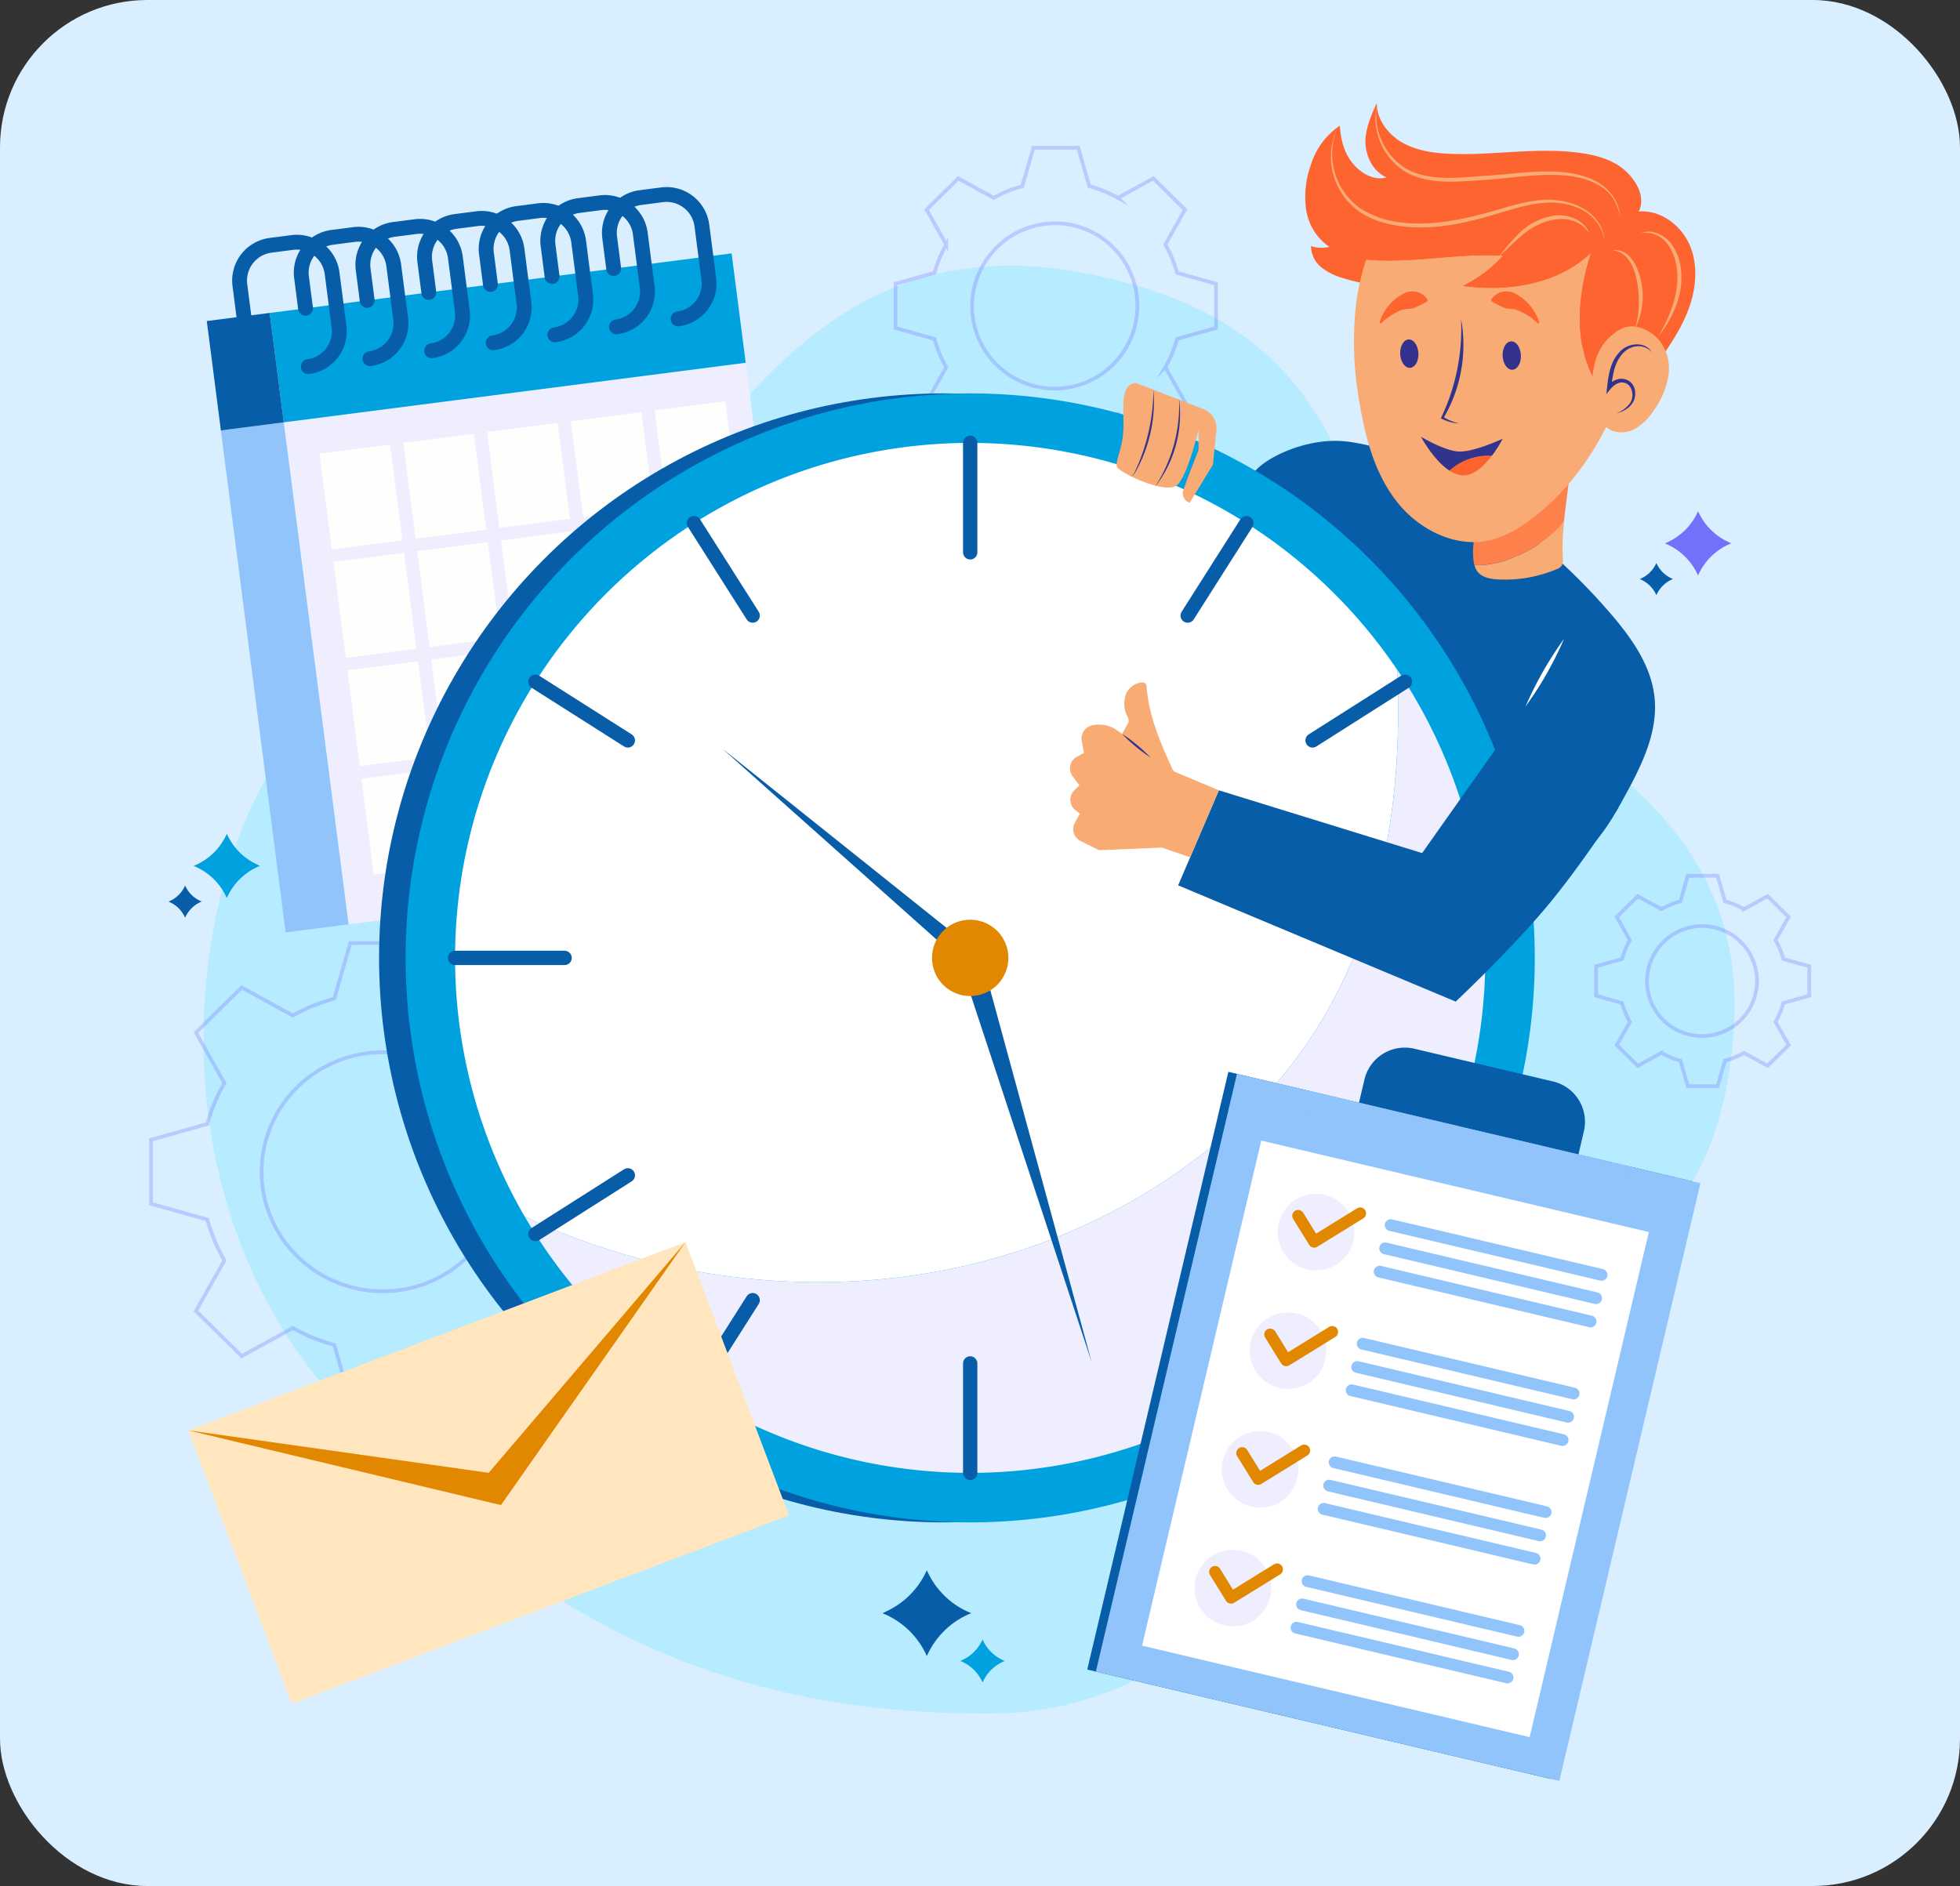<svg xmlns="http://www.w3.org/2000/svg" width="532" height="512" viewBox="0 0 532 512">
  <rect x="0" y="0" width="532" height="512" fill="#333333" stroke="none"/>
  <g id="Group_3832" data-name="Group 3832" transform="translate(-824 -4160)">
    <rect id="Rectangle_1970" data-name="Rectangle 1970" width="532" height="512" rx="40" transform="translate(824 4160)" fill="#d9eeff"/>
    <g id="_12067486_4891583" data-name="12067486_4891583" transform="translate(864.48 4188)">
      <g id="OBJECTS">
        <g id="Group_3826" data-name="Group 3826">
          <g id="Group_3797" data-name="Group 3797">
            <path id="Path_4940" data-name="Path 4940" d="M48.29,349.36c-53.2-62.65-34.56-155.51-2.89-183.65s81.92-43.6,108.84-76.47,57.93-56.42,114.61-39.45,55.83,61.03,72.84,88.3,92.81,42.49,88.49,112.47-52.43,69.85-74.38,87.09-56.55,98.65-125.82,99.5c-84.89,1.04-136.66-34.76-181.69-87.78Z" fill="#b7ebff"/>
            <g id="Group_3792" data-name="Group 3792">
              <g id="Group_3789" data-name="Group 3789" opacity="0.3">
                <path id="Path_4941" data-name="Path 4941" d="M240.01,12.11l-3,10.43a34.251,34.251,0,0,0-7.78,3.17l-9.61-5.28-8.59,8.48,5.34,9.48a32.906,32.906,0,0,0-3.21,7.68L202.6,49.03V61.04L213.16,64a33.339,33.339,0,0,0,3.21,7.68l-5.34,9.48,8.59,8.48,9.61-5.28a34.439,34.439,0,0,0,7.78,3.17l3,10.43h12.17l3-10.43a34.252,34.252,0,0,0,7.78-3.17l9.61,5.28,8.59-8.48-5.34-9.48A32.906,32.906,0,0,0,279.03,64l10.56-2.96V49.03l-10.56-2.96a33.339,33.339,0,0,0-3.21-7.68l5.34-9.48-8.59-8.48-9.61,5.28a34.439,34.439,0,0,0-7.78-3.17l-3-10.43H240.01Zm6.08,20.5a22.442,22.442,0,1,1-22.73,22.44,22.629,22.629,0,0,1,22.73-22.44Z" fill="none" stroke="#7371fc" stroke-miterlimit="10" stroke-width="1"/>
              </g>
              <g id="Group_3790" data-name="Group 3790" opacity="0.3">
                <path id="Path_4942" data-name="Path 4942" d="M417.63,209.75l-1.99,6.94a22.623,22.623,0,0,0-5.18,2.11l-6.39-3.51-5.71,5.64,3.56,6.31a22.36,22.36,0,0,0-2.14,5.11l-7.03,1.97v7.99l7.03,1.97a21.923,21.923,0,0,0,2.14,5.11l-3.56,6.31,5.71,5.64,6.39-3.51a22.623,22.623,0,0,0,5.18,2.11l1.99,6.94h8.1l1.99-6.94a22.625,22.625,0,0,0,5.18-2.11l6.39,3.51L445,255.7l-3.56-6.31a22.36,22.36,0,0,0,2.14-5.11l7.03-1.97v-7.99l-7.03-1.97a21.923,21.923,0,0,0-2.14-5.11l3.56-6.31-5.71-5.64-6.39,3.51a22.623,22.623,0,0,0-5.18-2.11l-1.99-6.94h-8.1Zm4.05,13.64a14.931,14.931,0,1,1-15.12,14.93,15.056,15.056,0,0,1,15.12-14.93Z" fill="none" stroke="#7371fc" stroke-miterlimit="10" stroke-width="1"/>
              </g>
              <g id="Group_3791" data-name="Group 3791" opacity="0.3">
                <path id="Path_4943" data-name="Path 4943" d="M54.59,228.02,50.26,243.1a49.317,49.317,0,0,0-11.25,4.59l-13.89-7.63L12.7,252.32l7.73,13.71a48.137,48.137,0,0,0-4.64,11.11L.52,281.42v17.37l15.27,4.28a48.136,48.136,0,0,0,4.64,11.11L12.7,327.89l12.42,12.26,13.89-7.63a49.317,49.317,0,0,0,11.25,4.59l4.33,15.08h17.6l4.33-15.08a49.317,49.317,0,0,0,11.25-4.59l13.89,7.63,12.42-12.26-7.73-13.71a48.136,48.136,0,0,0,4.64-11.11l15.27-4.28V281.42l-15.27-4.28a48.136,48.136,0,0,0-4.64-11.11l7.73-13.71-12.42-12.26-13.89,7.63a49.317,49.317,0,0,0-11.25-4.59l-4.33-15.08H54.59Zm8.8,29.64c18.1,0,32.86,14.58,32.86,32.44s-14.77,32.44-32.86,32.44S30.53,307.96,30.53,290.1,45.3,257.66,63.39,257.66Z" fill="none" stroke="#7371fc" stroke-miterlimit="10" stroke-width="1"/>
              </g>
            </g>
            <g id="Group_3796" data-name="Group 3796">
              <g id="Group_3793" data-name="Group 3793">
                <path id="Path_4944" data-name="Path 4944" d="M211.09,421.59h0a22.167,22.167,0,0,1,11.87-11.58l.17-.07-.72-.32a22.1,22.1,0,0,1-11.21-11.1l-.1-.22-.56,1.1a22.108,22.108,0,0,1-9.94,9.79l-1.53.76.09.04a22.194,22.194,0,0,1,11.62,10.92l.32.68Z" fill="#075da8"/>
                <path id="Path_4945" data-name="Path 4945" d="M226.23,428.73h0a11.057,11.057,0,0,1,5.93-5.79l.08-.03-.36-.16a11.079,11.079,0,0,1-5.61-5.55l-.05-.11-.28.55a11.044,11.044,0,0,1-4.97,4.89l-.77.38.05.02a11.116,11.116,0,0,1,5.81,5.46l.16.34Z" fill="#00a1df"/>
              </g>
              <g id="Group_3794" data-name="Group 3794">
                <path id="Path_4946" data-name="Path 4946" d="M420.41,128.22h0a16.6,16.6,0,0,0-8.87-8.66l-.12-.05.54-.24a16.54,16.54,0,0,0,8.38-8.3l.07-.17.42.82a16.551,16.551,0,0,0,7.43,7.32l1.15.57-.07.03a16.549,16.549,0,0,0-8.68,8.17l-.24.51Z" fill="#7371fc"/>
                <path id="Path_4947" data-name="Path 4947" d="M409.1,133.56h0a8.257,8.257,0,0,0-4.44-4.33l-.06-.03.27-.12a8.233,8.233,0,0,0,4.19-4.15l.04-.08.21.41a8.238,8.238,0,0,0,3.72,3.66l.57.28h-.03a8.359,8.359,0,0,0-4.34,4.1l-.12.25Z" fill="#075da8"/>
              </g>
              <g id="Group_3795" data-name="Group 3795">
                <path id="Path_4948" data-name="Path 4948" d="M21.07,215.78h0a16.6,16.6,0,0,0-8.87-8.66l-.12-.05.54-.24a16.54,16.54,0,0,0,8.38-8.3l.07-.17.42.82a16.551,16.551,0,0,0,7.43,7.32l1.15.57-.07.03a16.549,16.549,0,0,0-8.68,8.17l-.24.51Z" fill="#00a1df"/>
                <path id="Path_4949" data-name="Path 4949" d="M9.76,221.12h0a8.257,8.257,0,0,0-4.44-4.33l-.06-.03.27-.12a8.233,8.233,0,0,0,4.19-4.15l.04-.08.21.41a8.238,8.238,0,0,0,3.72,3.66l.57.28h-.03a8.359,8.359,0,0,0-4.34,4.1l-.12.25Z" fill="#075da8"/>
              </g>
            </g>
          </g>
          <g id="Group_3804" data-name="Group 3804">
            <path id="Path_4950" data-name="Path 4950" d="M325.18,91.86a63.071,63.071,0,0,1,21.03,6.77,170,170,0,0,1,50.46,39.93c5.68,6.6,11.05,14.12,11.94,22.79,1.02,9.92-3.97,19.37-8.8,28.1-4.02,7.27-8.88,15.21-16.91,17.32-6.58,1.73-13.48-1.03-19.43-4.34-23.25-12.94-40.69-35.03-50.7-59.69a78.944,78.944,0,0,1-5.84-36.19c.23-3.59-9.18-3.92-6.65-6.77,3.59-4.05,14.8-9.19,24.9-7.9Z" fill="#075da8"/>
            <g id="Group_3798" data-name="Group 3798">
              <path id="Path_4951" data-name="Path 4951" d="M384.05,113.45a24.384,24.384,0,0,1-2.54,2.92,34.6,34.6,0,0,1-11.19,6.92,24.213,24.213,0,0,1-9.51,2.13,9.969,9.969,0,0,1-1.09-.07,4.973,4.973,0,0,0,.78,1.76c1.21,1.64,3.46,2.06,5.49,2.18a35.884,35.884,0,0,0,16.05-2.78,2.868,2.868,0,0,0,1.43-1.02,2.987,2.987,0,0,0,.25-1.78,65.918,65.918,0,0,1,.34-10.26Z" fill="#f8ab73"/>
              <path id="Path_4952" data-name="Path 4952" d="M370.32,123.29a34.878,34.878,0,0,0,11.19-6.92,22.066,22.066,0,0,0,2.54-2.92c.55-5.55,1.5-11.01,1.79-16.65-5.69-1.34-14.87,4.57-18.83,8.29-5.11,4.8-8.31,11.86-7.56,18.82a9.951,9.951,0,0,0,.25,1.43c.36.04.73.06,1.09.07a24.39,24.39,0,0,0,9.51-2.13Z" fill="#fe814b"/>
            </g>
            <path id="Path_4953" data-name="Path 4953" d="M408.63,71.63c3.46-4.87,6.97-9.81,9.1-15.39s2.79-11.97.51-17.5-7.98-9.83-13.93-9.31c1.87-3.83-.41-8.08-3.53-10.98s-7.42-4.18-11.63-4.83c-11.93-1.84-24.09.66-36.14.13-4.45-.2-9-.85-12.87-3.05S333.21,4.46,333.21,0c-1.56,3.39-3.31,7.49-3.05,11.21s2.29,7.5,5.73,8.96c-3.46.98-7.08-1.16-9.33-3.97s-3.14-6.49-3.37-10.08a19.821,19.821,0,0,0-7.86,10.65,25.364,25.364,0,0,0-1.29,12.1,14.879,14.879,0,0,0,6.3,10.14,9.007,9.007,0,0,1-4.97-.2,7.5,7.5,0,0,0,2.97,5.9,17.453,17.453,0,0,0,6.15,2.92c7.5,2.25,15.38,2.85,23.07,4.35,18.15,3.53,34.91,11.93,52.16,18.59,2.42.93,6.41,1.69,8.92,1.06Z" fill="#fe642f"/>
            <g id="Group_3799" data-name="Group 3799">
              <path id="Path_4954" data-name="Path 4954" d="M389.7,68.92c-2.6-9.21-1.22-19.14,1.65-28.27-9.07,8.54-22.42,10.64-34.76,8.97a35.887,35.887,0,0,0,10.9-8.2c-12.27-.8-24.93,2.19-37.17,1.05a67.224,67.224,0,0,0-2.81,12.73,92.929,92.929,0,0,0,1.08,26.47c1.59,9.54,4.24,19.23,10.28,26.78s16.13,12.5,25.5,10.12a29.648,29.648,0,0,0,9.62-4.8c10.84-7.68,18.71-18.92,23.99-31.16a29.862,29.862,0,0,1-8.28-13.69Z" fill="#f8ab74"/>
              <path id="Path_4955" data-name="Path 4955" d="M367.49,41.42a35.646,35.646,0,0,1-10.9,8.2c12.34,1.67,25.69-.43,34.76-8.97-2.88,9.13-4.25,19.05-1.65,28.27a30,30,0,0,0,8.28,13.69q1.035-2.385,1.93-4.81c2.58-6.96,4.45-14.27,4.51-21.69s-1.77-14.99-6.05-21.05c-6.03-8.54-16.28-13.25-26.56-15.18a40.4,40.4,0,0,0-15.22-.32c-6.67,1.32-15.75,5.07-20.08,10.68a41.185,41.185,0,0,0-6.19,12.23c12.24,1.14,24.9-1.84,37.17-1.05Z" fill="#fe642f"/>
            </g>
            <g id="Group_3800" data-name="Group 3800">
              <path id="Path_4956" data-name="Path 4956" d="M392.88,68.97a22.883,22.883,0,0,0-.71,12.07c.56,3.1,1.83,6.45,4.68,7.78a7.419,7.419,0,0,0,6.69-.55,15.531,15.531,0,0,0,4.89-4.89,21.788,21.788,0,0,0,3.98-9.63,12.266,12.266,0,0,0-2.88-9.78c-2.34-2.5-6.47-4.32-9.7-2.83a14.035,14.035,0,0,0-6.95,7.84Z" fill="#f8ab73"/>
              <path id="Path_4957" data-name="Path 4957" d="M407.92,67.69a4.725,4.725,0,0,0-4.28-1.66c-3.26.34-5.25,3.51-6,6.45a35.308,35.308,0,0,0-.8,4.78l-.98-.41c3.16-3.98,8.57-1.68,7.32,3.4-.69,2.17-2.88,3.52-4.96,3.97a7.97,7.97,0,0,0,3.41-2.37c1.77-1.85,1.08-5.83-1.7-6.02-1.9-.12-3.34,1.78-4.4,3.18.44-3.89.65-8.29,3.49-11.33,2.16-2.63,7.04-3.21,8.89,0h0Z" fill="#32338c"/>
            </g>
            <path id="Path_4958" data-name="Path 4958" d="M356.09,58.56a39.206,39.206,0,0,1-4.8,27.01l-.12-.42a14.836,14.836,0,0,0,2.14,1.09,16.462,16.462,0,0,0,2.32.73,12.469,12.469,0,0,1-5.02-1.41,56.171,56.171,0,0,0,5.48-27.01h0Z" fill="#32338c"/>
            <g id="Group_3801" data-name="Group 3801">
              <path id="Path_4959" data-name="Path 4959" d="M352.96,99.76a7.684,7.684,0,0,0,3.34,1.27c3.13.29,6.08-2.57,8.15-5.29a15.7,15.7,0,0,0-11.49,4.02Z" fill="#fe632e"/>
              <path id="Path_4960" data-name="Path 4960" d="M355.13,94.56c-3.99-.41-9.91-3.99-9.91-3.99s3.38,6.39,7.74,9.19a15.7,15.7,0,0,1,11.49-4.02,32.618,32.618,0,0,0,2.93-4.62s-8.26,3.85-12.25,3.44Z" fill="#32338c"/>
            </g>
            <path id="Path_4961" data-name="Path 4961" d="M344.52,67.88c.11,2.13-.92,3.91-2.28,3.98s-2.56-1.6-2.67-3.73.92-3.91,2.28-3.98S344.41,65.75,344.52,67.88Z" fill="#32328c"/>
            <path id="Path_4962" data-name="Path 4962" d="M372.33,68.4c.11,2.13-.92,3.91-2.28,3.98s-2.56-1.6-2.67-3.73.92-3.91,2.28-3.98S372.22,66.27,372.33,68.4Z" fill="#32328c"/>
            <path id="Path_4963" data-name="Path 4963" d="M333.94,59.61a13.211,13.211,0,0,1,6.71-7.98,4.979,4.979,0,0,1,6.38,1.74l-.12.43a27.35,27.35,0,0,1-3.45,1.75,3.963,3.963,0,0,1-1.49.3,6.711,6.711,0,0,0-3.17.82,16.188,16.188,0,0,0-4.48,3.17l-.38-.23h0Z" fill="#fe642e"/>
            <path id="Path_4964" data-name="Path 4964" d="M376.95,59.84a15.452,15.452,0,0,0-6.04-3.79c-1.01-.32-2.12-.06-3.1-.51a28.784,28.784,0,0,1-3.45-1.75l-.12-.43a4.984,4.984,0,0,1,6.38-1.74,13.265,13.265,0,0,1,6.71,7.98l-.38.23h0Z" fill="#fe642e"/>
            <g id="Group_3802" data-name="Group 3802">
              <path id="Path_4965" data-name="Path 4965" d="M343.13,85.83c0,1.7-2.3,3.08-5.14,3.08s-5.14-1.38-5.14-3.08,2.3-3.08,5.14-3.08S343.13,84.13,343.13,85.83Z" fill="#f8ab74" opacity="0.4"/>
              <path id="Path_4966" data-name="Path 4966" d="M378.79,85.83c0,1.7-2.3,3.08-5.14,3.08s-5.14-1.38-5.14-3.08,2.3-3.08,5.14-3.08S378.79,84.13,378.79,85.83Z" fill="#f8ab74" opacity="0.4"/>
            </g>
            <g id="Group_3803" data-name="Group 3803">
              <path id="Path_4967" data-name="Path 4967" d="M333.36.17a17,17,0,0,0,8.35,17.9c6.37,3.19,13.9,2.14,20.79,1.67,9.88-.52,22.92-3.44,31.69,2.33,2.89,2.1,5.14,5.48,5,9.14a11.174,11.174,0,0,0-5.31-8.69c-8.33-5.22-21.76-2.27-31.28-1.67-7.08.39-14.75,1.47-21.3-2.03-6.33-3.61-9.86-11.62-7.93-18.65h0Z" fill="#f8ab74"/>
              <path id="Path_4968" data-name="Path 4968" d="M395.13,37.34a12.025,12.025,0,0,0-7.41-8.97c-7.78-3.27-16.06,0-23.71,2.2-7.89,2.28-16.21,3.96-24.46,2.8-4.08-.59-8.25-1.75-11.61-4.33a18.167,18.167,0,0,1-5.37-22.36,18.078,18.078,0,0,0,5.88,21.67,24.594,24.594,0,0,0,11.24,4.01c8.09,1.03,16.24-.62,24.05-2.77,3.93-1.08,7.84-2.44,11.96-3.02,7.95-1.48,18.36,1.58,19.44,10.78h0Z" fill="#f8ab74"/>
              <path id="Path_4969" data-name="Path 4969" d="M390.94,35.41c-4.59-6.88-14.1-3.66-19.05,1.13-1.86,1.62-3.62,3.4-5.48,5.08a56.377,56.377,0,0,1,4.89-5.72,17.332,17.332,0,0,1,10-5.36c3.77-.53,8.2,1.14,9.65,4.87h0Z" fill="#f8ab74"/>
              <path id="Path_4970" data-name="Path 4970" d="M404.98,35.2c2.96-1.02,6.3.53,8.13,2.95,3.78,5.01,3.35,12.02,1.07,17.55a33.629,33.629,0,0,1-4.55,7.74,51.433,51.433,0,0,0,3.74-8.04c1.85-5.39,2.3-11.83-.95-16.73a7.641,7.641,0,0,0-7.44-3.46h0Z" fill="#f8ab74"/>
              <path id="Path_4971" data-name="Path 4971" d="M397.14,39.95c4.83-.72,7.18,4.88,7.88,8.77a19.058,19.058,0,0,1-1.37,11.78c-.16.21-.46.43-.72.27.28.09.47-.15.58-.37,1.75-5.5,1.27-19.92-6.37-20.46h0Z" fill="#f8ab74"/>
            </g>
          </g>
          <g id="Group_3805" data-name="Group 3805">
            <rect id="Rectangle_1977" data-name="Rectangle 1977" width="126.42" height="137.41" transform="translate(36.55 86.655) rotate(-7.35)" fill="#eef"/>
            <path id="Path_5005" data-name="Path 5005" d="M0,0H126.42V29.94H0Z" transform="translate(32.715 56.956) rotate(-7.35)" fill="#00a1df"/>
            <rect id="Rectangle_1979" data-name="Rectangle 1979" width="17.21" height="137.41" transform="translate(19.471 88.846) rotate(-7.35)" fill="#91c4fb"/>
            <rect id="Rectangle_1980" data-name="Rectangle 1980" width="17.21" height="29.94" transform="translate(15.647 59.156) rotate(-7.35)" fill="#075da8"/>
            <rect id="Rectangle_1981" data-name="Rectangle 1981" width="19.32" height="26.23" transform="translate(46.238 95.159) rotate(-7.35)" fill="#fefffd"/>
            <rect id="Rectangle_1982" data-name="Rectangle 1982" width="19.32" height="26.23" transform="translate(68.976 92.224) rotate(-7.35)" fill="#fefffd"/>
            <rect id="Rectangle_1983" data-name="Rectangle 1983" width="19.32" height="26.23" transform="translate(91.713 89.289) rotate(-7.35)" fill="#fefffd"/>
            <rect id="Rectangle_1984" data-name="Rectangle 1984" width="19.32" height="26.23" transform="translate(114.461 86.354) rotate(-7.35)" fill="#fefffd"/>
            <rect id="Rectangle_1985" data-name="Rectangle 1985" width="19.32" height="26.23" transform="translate(137.198 83.419) rotate(-7.35)" fill="#fefffd"/>
            <rect id="Rectangle_1986" data-name="Rectangle 1986" width="19.32" height="26.23" transform="translate(50.029 124.562) rotate(-7.35)" fill="#fefffd"/>
            <rect id="Rectangle_1987" data-name="Rectangle 1987" width="19.32" height="26.23" transform="translate(72.767 121.637) rotate(-7.35)" fill="#fefffd"/>
            <rect id="Rectangle_1988" data-name="Rectangle 1988" width="19.32" height="26.23" transform="translate(95.504 118.702) rotate(-7.35)" fill="#fefffd"/>
            <rect id="Rectangle_1989" data-name="Rectangle 1989" width="19.32" height="26.23" transform="translate(118.253 115.767) rotate(-7.35)" fill="#fefffd"/>
            <rect id="Rectangle_1990" data-name="Rectangle 1990" width="19.32" height="26.23" transform="translate(140.991 112.842) rotate(-7.35)" fill="#fefffd"/>
            <rect id="Rectangle_1991" data-name="Rectangle 1991" width="19.32" height="26.23" transform="translate(53.822 153.984) rotate(-7.35)" fill="#fefffd"/>
            <rect id="Rectangle_1992" data-name="Rectangle 1992" width="19.32" height="26.23" transform="translate(76.569 151.049) rotate(-7.35)" fill="#fefffd"/>
            <rect id="Rectangle_1993" data-name="Rectangle 1993" width="19.32" height="26.23" transform="translate(99.307 148.114) rotate(-7.35)" fill="#fefffd"/>
            <rect id="Rectangle_1994" data-name="Rectangle 1994" width="19.32" height="26.23" transform="translate(122.044 145.179) rotate(-7.35)" fill="#fefffd"/>
            <rect id="Rectangle_1995" data-name="Rectangle 1995" width="19.32" height="26.23" transform="translate(144.782 142.254) rotate(-7.35)" fill="#fefffd"/>
            <rect id="Rectangle_1996" data-name="Rectangle 1996" width="19.32" height="26.23" transform="translate(57.613 183.398) rotate(-7.35)" fill="#fefffd"/>
            <rect id="Rectangle_1997" data-name="Rectangle 1997" width="19.32" height="26.23" transform="translate(80.36 180.453) rotate(-7.35)" fill="#fefffd"/>
            <rect id="Rectangle_1998" data-name="Rectangle 1998" width="19.32" height="26.23" transform="translate(103.098 177.528) rotate(-7.35)" fill="#fefffd"/>
            <rect id="Rectangle_1999" data-name="Rectangle 1999" width="19.32" height="26.23" transform="translate(125.836 174.592) rotate(-7.35)" fill="#fefffd"/>
            <rect id="Rectangle_2000" data-name="Rectangle 2000" width="19.32" height="26.23" transform="translate(148.573 171.658) rotate(-7.35)" fill="#fefffd"/>
            <path id="Path_4972" data-name="Path 4972" d="M25.72,57.85l-1.09-8.44a9.667,9.667,0,0,1,8.34-10.82l5.87-.76a9.667,9.667,0,0,1,10.82,8.34l1.88,14.54A9.667,9.667,0,0,1,43.2,71.53h0" fill="none" stroke="#075da8" stroke-linecap="round" stroke-linejoin="round" stroke-width="4.03"/>
            <path id="Path_4973" data-name="Path 4973" d="M42.45,55.69l-1.09-8.44A9.667,9.667,0,0,1,49.7,36.43l5.87-.76a9.667,9.667,0,0,1,10.82,8.34l1.88,14.54a9.667,9.667,0,0,1-8.34,10.82h0" fill="none" stroke="#075da8" stroke-linecap="round" stroke-linejoin="round" stroke-width="4.03"/>
            <path id="Path_4974" data-name="Path 4974" d="M59.18,53.54,58.09,45.1a9.667,9.667,0,0,1,8.34-10.82l5.87-.76a9.667,9.667,0,0,1,10.82,8.34L85,56.4a9.667,9.667,0,0,1-8.34,10.82h0" fill="none" stroke="#075da8" stroke-linecap="round" stroke-linejoin="round" stroke-width="4.03"/>
            <path id="Path_4975" data-name="Path 4975" d="M75.91,51.38l-1.09-8.44a9.667,9.667,0,0,1,8.34-10.82l5.87-.76A9.667,9.667,0,0,1,99.85,39.7l1.88,14.54a9.667,9.667,0,0,1-8.34,10.82h0" fill="none" stroke="#075da8" stroke-linecap="round" stroke-linejoin="round" stroke-width="4.03"/>
            <path id="Path_4976" data-name="Path 4976" d="M92.64,49.22l-1.09-8.44a9.667,9.667,0,0,1,8.34-10.82l5.87-.76a9.667,9.667,0,0,1,10.82,8.34l1.88,14.54a9.667,9.667,0,0,1-8.34,10.82h0" fill="none" stroke="#075da8" stroke-linecap="round" stroke-linejoin="round" stroke-width="4.03"/>
            <path id="Path_4977" data-name="Path 4977" d="M109.37,47.06l-1.09-8.44a9.667,9.667,0,0,1,8.34-10.82l5.87-.76a9.667,9.667,0,0,1,10.82,8.34l1.88,14.54a9.667,9.667,0,0,1-8.34,10.82h0" fill="none" stroke="#075da8" stroke-linecap="round" stroke-linejoin="round" stroke-width="4.03"/>
            <path id="Path_4978" data-name="Path 4978" d="M126.09,44.9,125,36.46a9.667,9.667,0,0,1,8.34-10.82l5.87-.76a9.667,9.667,0,0,1,10.82,8.34l1.88,14.54a9.667,9.667,0,0,1-8.34,10.82h0" fill="none" stroke="#075da8" stroke-linecap="round" stroke-linejoin="round" stroke-width="4.03"/>
          </g>
          <g id="Group_3810" data-name="Group 3810">
            <circle id="Ellipse_406" data-name="Ellipse 406" cx="153.24" cy="153.24" r="153.24" transform="translate(62.41 78.8)" fill="#075da8"/>
            <path id="Path_5002" data-name="Path 5002" d="M153.24,0A153.24,153.24,0,1,1,0,153.24,153.24,153.24,0,0,1,153.24,0Z" transform="translate(69.62 78.8)" fill="#00a1df"/>
            <g id="Group_3806" data-name="Group 3806">
              <path id="Path_4979" data-name="Path 4979" d="M246.75,307.7c27.65-11.16,52.75-29.71,69.03-54.7,18.91-29.01,24.62-64.2,22.96-99.2A139.828,139.828,0,0,0,101.93,302.25C146.8,323.47,200.59,326.32,246.75,307.7Z" fill="#fff"/>
              <path id="Path_4980" data-name="Path 4980" d="M338.75,153.8c1.66,35-4.05,70.19-22.96,99.2-16.28,24.98-41.38,43.54-69.03,54.7-46.16,18.62-99.95,15.77-144.82-5.45A139.826,139.826,0,1,0,338.75,153.8Z" fill="#eef"/>
            </g>
            <path id="Path_4981" data-name="Path 4981" d="M221.33,233.84l-65.78-58.63,68.83,55.02Z" fill="#075da8"/>
            <path id="Path_4982" data-name="Path 4982" d="M225.48,230.38l30.36,111.44-35.6-108.13Z" fill="#075da8"/>
            <path id="Path_5006" data-name="Path 5006" d="M10.36,0A10.36,10.36,0,1,1,0,10.36,10.36,10.36,0,0,1,10.36,0Z" transform="translate(212.5 221.68)" fill="#e18700"/>
            <g id="Group_3807" data-name="Group 3807">
              <line id="Line_273" data-name="Line 273" y2="29.72" transform="translate(222.86 92.22)" fill="none" stroke="#075da8" stroke-linecap="round" stroke-linejoin="round" stroke-width="3.88"/>
              <line id="Line_274" data-name="Line 274" y2="29.72" transform="translate(222.86 342.13)" fill="none" stroke="#075da8" stroke-linecap="round" stroke-linejoin="round" stroke-width="3.88"/>
              <line id="Line_275" data-name="Line 275" x1="29.72" transform="translate(332.95 232.04)" fill="none" stroke="#075da8" stroke-linecap="round" stroke-linejoin="round" stroke-width="3.88"/>
              <line id="Line_276" data-name="Line 276" x1="29.73" transform="translate(83.04 232.04)" fill="none" stroke="#075da8" stroke-linecap="round" stroke-linejoin="round" stroke-width="3.88"/>
            </g>
            <g id="Group_3808" data-name="Group 3808">
              <path id="Path_5004" data-name="Path 5004" d="M0,0,25.09,15.93" transform="translate(104.84 157.07)" fill="none" stroke="#075da8" stroke-linecap="round" stroke-width="3.88"/>
              <line id="Line_278" data-name="Line 278" x2="25.08" y2="15.94" transform="translate(315.79 291.07)" fill="none" stroke="#075da8" stroke-linecap="round" stroke-linejoin="round" stroke-width="3.88"/>
              <line id="Line_279" data-name="Line 279" x1="15.94" y2="25.09" transform="translate(281.89 114.02)" fill="none" stroke="#075da8" stroke-linecap="round" stroke-linejoin="round" stroke-width="3.88"/>
              <line id="Line_280" data-name="Line 280" x1="15.93" y2="25.09" transform="translate(147.89 324.96)" fill="none" stroke="#075da8" stroke-linecap="round" stroke-linejoin="round" stroke-width="3.88"/>
            </g>
            <g id="Group_3809" data-name="Group 3809">
              <line id="Line_281" data-name="Line 281" x1="25.08" y2="15.93" transform="translate(315.79 157.07)" fill="none" stroke="#075da8" stroke-linecap="round" stroke-linejoin="round" stroke-width="3.88"/>
              <line id="Line_282" data-name="Line 282" x1="25.09" y2="15.94" transform="translate(104.84 291.07)" fill="none" stroke="#075da8" stroke-linecap="round" stroke-linejoin="round" stroke-width="3.88"/>
              <line id="Line_283" data-name="Line 283" x2="15.93" y2="25.09" transform="translate(147.89 114.02)" fill="none" stroke="#075da8" stroke-linecap="round" stroke-linejoin="round" stroke-width="3.88"/>
              <line id="Line_284" data-name="Line 284" x2="15.94" y2="25.09" transform="translate(281.89 324.96)" fill="none" stroke="#32338c" stroke-linecap="round" stroke-linejoin="round" stroke-width="3.88"/>
            </g>
          </g>
          <g id="Group_3811" data-name="Group 3811">
            <rect id="Rectangle_2001" data-name="Rectangle 2001" width="144.3" height="79.31" transform="translate(10.626 360.323) rotate(-20.75)" fill="#ffe6bf"/>
            <path id="Path_4983" data-name="Path 4983" d="M92.17,371.83,10.65,360.31l84.84,20.28,50.1-71.41Z" fill="#e18700"/>
          </g>
          <g id="Group_3821" data-name="Group 3821">
            <g id="Group_3818" data-name="Group 3818">
              <path id="Path_5003" data-name="Path 5003" d="M0,0H129.25V166.73H0Z" transform="translate(292.93 262.971) rotate(13.28)" fill="#075da8"/>
              <rect id="Rectangle_2003" data-name="Rectangle 2003" width="129.25" height="166.73" transform="translate(295.271 263.514) rotate(13.28)" fill="#91c4fb"/>
              <rect id="Rectangle_2004" data-name="Rectangle 2004" width="108.09" height="140.89" transform="translate(301.866 281.636) rotate(13.28)" fill="#fff"/>
              <path id="Path_4984" data-name="Path 4984" d="M340.84,260.91h38.7a11.254,11.254,0,0,1,11.25,11.25v6.45h-61.2v-6.45A11.254,11.254,0,0,1,340.84,260.91Z" transform="translate(71.61 -75.53) rotate(13.28)" fill="#075da8"/>
              <g id="Group_3813" data-name="Group 3813">
                <path id="Path_4985" data-name="Path 4985" d="M326.85,308.86a10.392,10.392,0,1,1-7.73-12.5A10.4,10.4,0,0,1,326.85,308.86Z" fill="#eeeefe"/>
                <path id="Path_4986" data-name="Path 4986" d="M311.88,302.07l4.35,7.03,12.49-7.72" fill="none" stroke="#e18700" stroke-linecap="round" stroke-linejoin="round" stroke-width="3.2"/>
                <g id="Group_3812" data-name="Group 3812">
                  <line id="Line_285" data-name="Line 285" x2="57.26" y2="13.51" transform="translate(336.98 304.58)" fill="none" stroke="#91c4fb" stroke-linecap="round" stroke-linejoin="round" stroke-width="3.2"/>
                  <line id="Line_286" data-name="Line 286" x2="57.26" y2="13.52" transform="translate(335.49 310.9)" fill="none" stroke="#91c4fb" stroke-linecap="round" stroke-linejoin="round" stroke-width="3.2"/>
                  <line id="Line_287" data-name="Line 287" x2="57.25" y2="13.52" transform="translate(334 317.22)" fill="none" stroke="#91c4fb" stroke-linecap="round" stroke-linejoin="round" stroke-width="3.2"/>
                </g>
              </g>
              <g id="Group_3815" data-name="Group 3815">
                <path id="Path_4987" data-name="Path 4987" d="M319.25,341.06a10.392,10.392,0,1,1-7.73-12.5A10.4,10.4,0,0,1,319.25,341.06Z" fill="#eeeefe"/>
                <path id="Path_4988" data-name="Path 4988" d="M304.28,334.27l4.35,7.02,12.49-7.71" fill="none" stroke="#e18700" stroke-linecap="round" stroke-linejoin="round" stroke-width="3.2"/>
                <g id="Group_3814" data-name="Group 3814">
                  <line id="Line_288" data-name="Line 288" x2="57.26" y2="13.51" transform="translate(329.38 336.78)" fill="none" stroke="#91c4fb" stroke-linecap="round" stroke-linejoin="round" stroke-width="3.2"/>
                  <line id="Line_289" data-name="Line 289" x2="57.26" y2="13.51" transform="translate(327.89 343.1)" fill="none" stroke="#91c4fb" stroke-linecap="round" stroke-linejoin="round" stroke-width="3.2"/>
                  <line id="Line_290" data-name="Line 290" x2="57.25" y2="13.52" transform="translate(326.4 349.42)" fill="none" stroke="#91c4fb" stroke-linecap="round" stroke-linejoin="round" stroke-width="3.2"/>
                </g>
              </g>
              <g id="Group_3817" data-name="Group 3817">
                <path id="Path_4989" data-name="Path 4989" d="M311.65,373.26a10.392,10.392,0,1,1-7.73-12.5A10.4,10.4,0,0,1,311.65,373.26Z" fill="#eeeefe"/>
                <path id="Path_4990" data-name="Path 4990" d="M296.68,366.47l4.35,7.02,12.49-7.72" fill="none" stroke="#e18700" stroke-linecap="round" stroke-linejoin="round" stroke-width="3.2"/>
                <g id="Group_3816" data-name="Group 3816">
                  <line id="Line_291" data-name="Line 291" x2="57.26" y2="13.51" transform="translate(321.78 368.98)" fill="none" stroke="#91c4fb" stroke-linecap="round" stroke-linejoin="round" stroke-width="3.2"/>
                  <line id="Line_292" data-name="Line 292" x2="57.26" y2="13.51" transform="translate(320.29 375.3)" fill="none" stroke="#91c4fb" stroke-linecap="round" stroke-linejoin="round" stroke-width="3.2"/>
                  <line id="Line_293" data-name="Line 293" x2="57.25" y2="13.52" transform="translate(318.8 381.62)" fill="none" stroke="#91c4fb" stroke-linecap="round" stroke-linejoin="round" stroke-width="3.2"/>
                </g>
              </g>
              <path id="Path_4991" data-name="Path 4991" d="M312.63,278.24h88.8v5.17a4.554,4.554,0,0,1-4.55,4.55h-79.7a4.554,4.554,0,0,1-4.55-4.55v-5.17Z" transform="translate(74.59 -74.45) rotate(13.28)" fill="#91c4fb"/>
            </g>
            <g id="Group_3820" data-name="Group 3820">
              <path id="Path_4992" data-name="Path 4992" d="M304.28,405.51a10.392,10.392,0,1,1-7.73-12.5A10.4,10.4,0,0,1,304.28,405.51Z" fill="#eeeefe"/>
              <path id="Path_4993" data-name="Path 4993" d="M289.32,398.72l4.34,7.03,12.49-7.72" fill="none" stroke="#e18700" stroke-linecap="round" stroke-linejoin="round" stroke-width="3.2"/>
              <g id="Group_3819" data-name="Group 3819">
                <line id="Line_294" data-name="Line 294" x2="57.25" y2="13.51" transform="translate(314.42 401.23)" fill="none" stroke="#91c4fb" stroke-linecap="round" stroke-linejoin="round" stroke-width="3.2"/>
                <line id="Line_295" data-name="Line 295" x2="57.25" y2="13.52" transform="translate(312.93 407.55)" fill="none" stroke="#91c4fb" stroke-linecap="round" stroke-linejoin="round" stroke-width="3.2"/>
                <line id="Line_296" data-name="Line 296" x2="57.26" y2="13.51" transform="translate(311.43 413.88)" fill="none" stroke="#91c4fb" stroke-linecap="round" stroke-linejoin="round" stroke-width="3.2"/>
              </g>
            </g>
          </g>
          <g id="Group_3825" data-name="Group 3825">
            <path id="Path_4994" data-name="Path 4994" d="M384.05,145.42a98.61,98.61,0,0,1-10.52,18.51,98.37,98.37,0,0,1,10.52-18.51Z" fill="#fff"/>
            <g id="Group_3824" data-name="Group 3824">
              <path id="Path_4995" data-name="Path 4995" d="M398.79,191.26s-10.09,15.84-20.08,27.63-24.07,25.02-24.07,25.02L279.3,212.35l11.06-25.8,55.16,17.04,31.78-44.98,21.5,32.64Z" fill="#075da8"/>
              <g id="Group_3822" data-name="Group 3822">
                <path id="Path_4996" data-name="Path 4996" d="M278.48,181.56l11.88,4.99-7.79,18.18-7.72-2.63-17.04.7-5-2.5a3.6,3.6,0,0,1-1.53-4.98l1.36-2.43-1.21-.94a3.61,3.61,0,0,1-.29-5.43l1.36-1.31-1.84-2.49a3.606,3.606,0,0,1,1.22-5.33l1.87-.98-.61-3.31a3.608,3.608,0,0,1,2.69-4.15h0a8.47,8.47,0,0,1,6.95,1.35l15.7,11.28Z" fill="#f8ab72"/>
                <path id="Path_4997" data-name="Path 4997" d="M278.69,182.78c-3.61-7.74-7.29-15.69-7.94-24.21a1.442,1.442,0,0,0-.43-1.13,1.184,1.184,0,0,0-.69-.17,5.064,5.064,0,0,0-4.54,3.33,7.52,7.52,0,0,0,.41,5.82,2.73,2.73,0,0,1,.39,1.25,2.454,2.454,0,0,1-.4,1.06c-.63,1.11-1.26,2.21-1.89,3.32a34.761,34.761,0,0,0,15.09,10.73Z" fill="#f8ab72"/>
                <path id="Path_4998" data-name="Path 4998" d="M271.79,177.63a43.961,43.961,0,0,1-7.72-6.42,43.961,43.961,0,0,1,7.72,6.42Z" fill="#32338c"/>
              </g>
              <g id="Group_3823" data-name="Group 3823">
                <path id="Path_4999" data-name="Path 4999" d="M267.87,75.98l18.23,7.04a5.63,5.63,0,0,1,3.58,5.82l-.92,9.28-6.31,10.34a2.627,2.627,0,0,1-1.65-3.62c.93-2.9,4.03-10.65,4.03-10.65V88.71s-2.99,12.65-5.84,15-13.18-2.24-15.97-4.51c-1.36-1.11,1.06-4.69,1.39-10.03.35-5.61-1.25-12.96,3.46-13.18Z" fill="#f8ab74"/>
                <path id="Path_5000" data-name="Path 5000" d="M279.54,80.22a32.08,32.08,0,0,1-6.53,23.97,40.656,40.656,0,0,0,6.53-23.97Z" fill="#32338c"/>
                <path id="Path_5001" data-name="Path 5001" d="M272.6,77.82a38.814,38.814,0,0,1-4.99,22.48,2.183,2.183,0,0,1-1.15,1.03,2.319,2.319,0,0,0,1.02-1.1,52.926,52.926,0,0,0,5.11-22.4h0Z" fill="#32338c"/>
              </g>
            </g>
          </g>
        </g>
      </g>
    </g>
  </g>
</svg>
